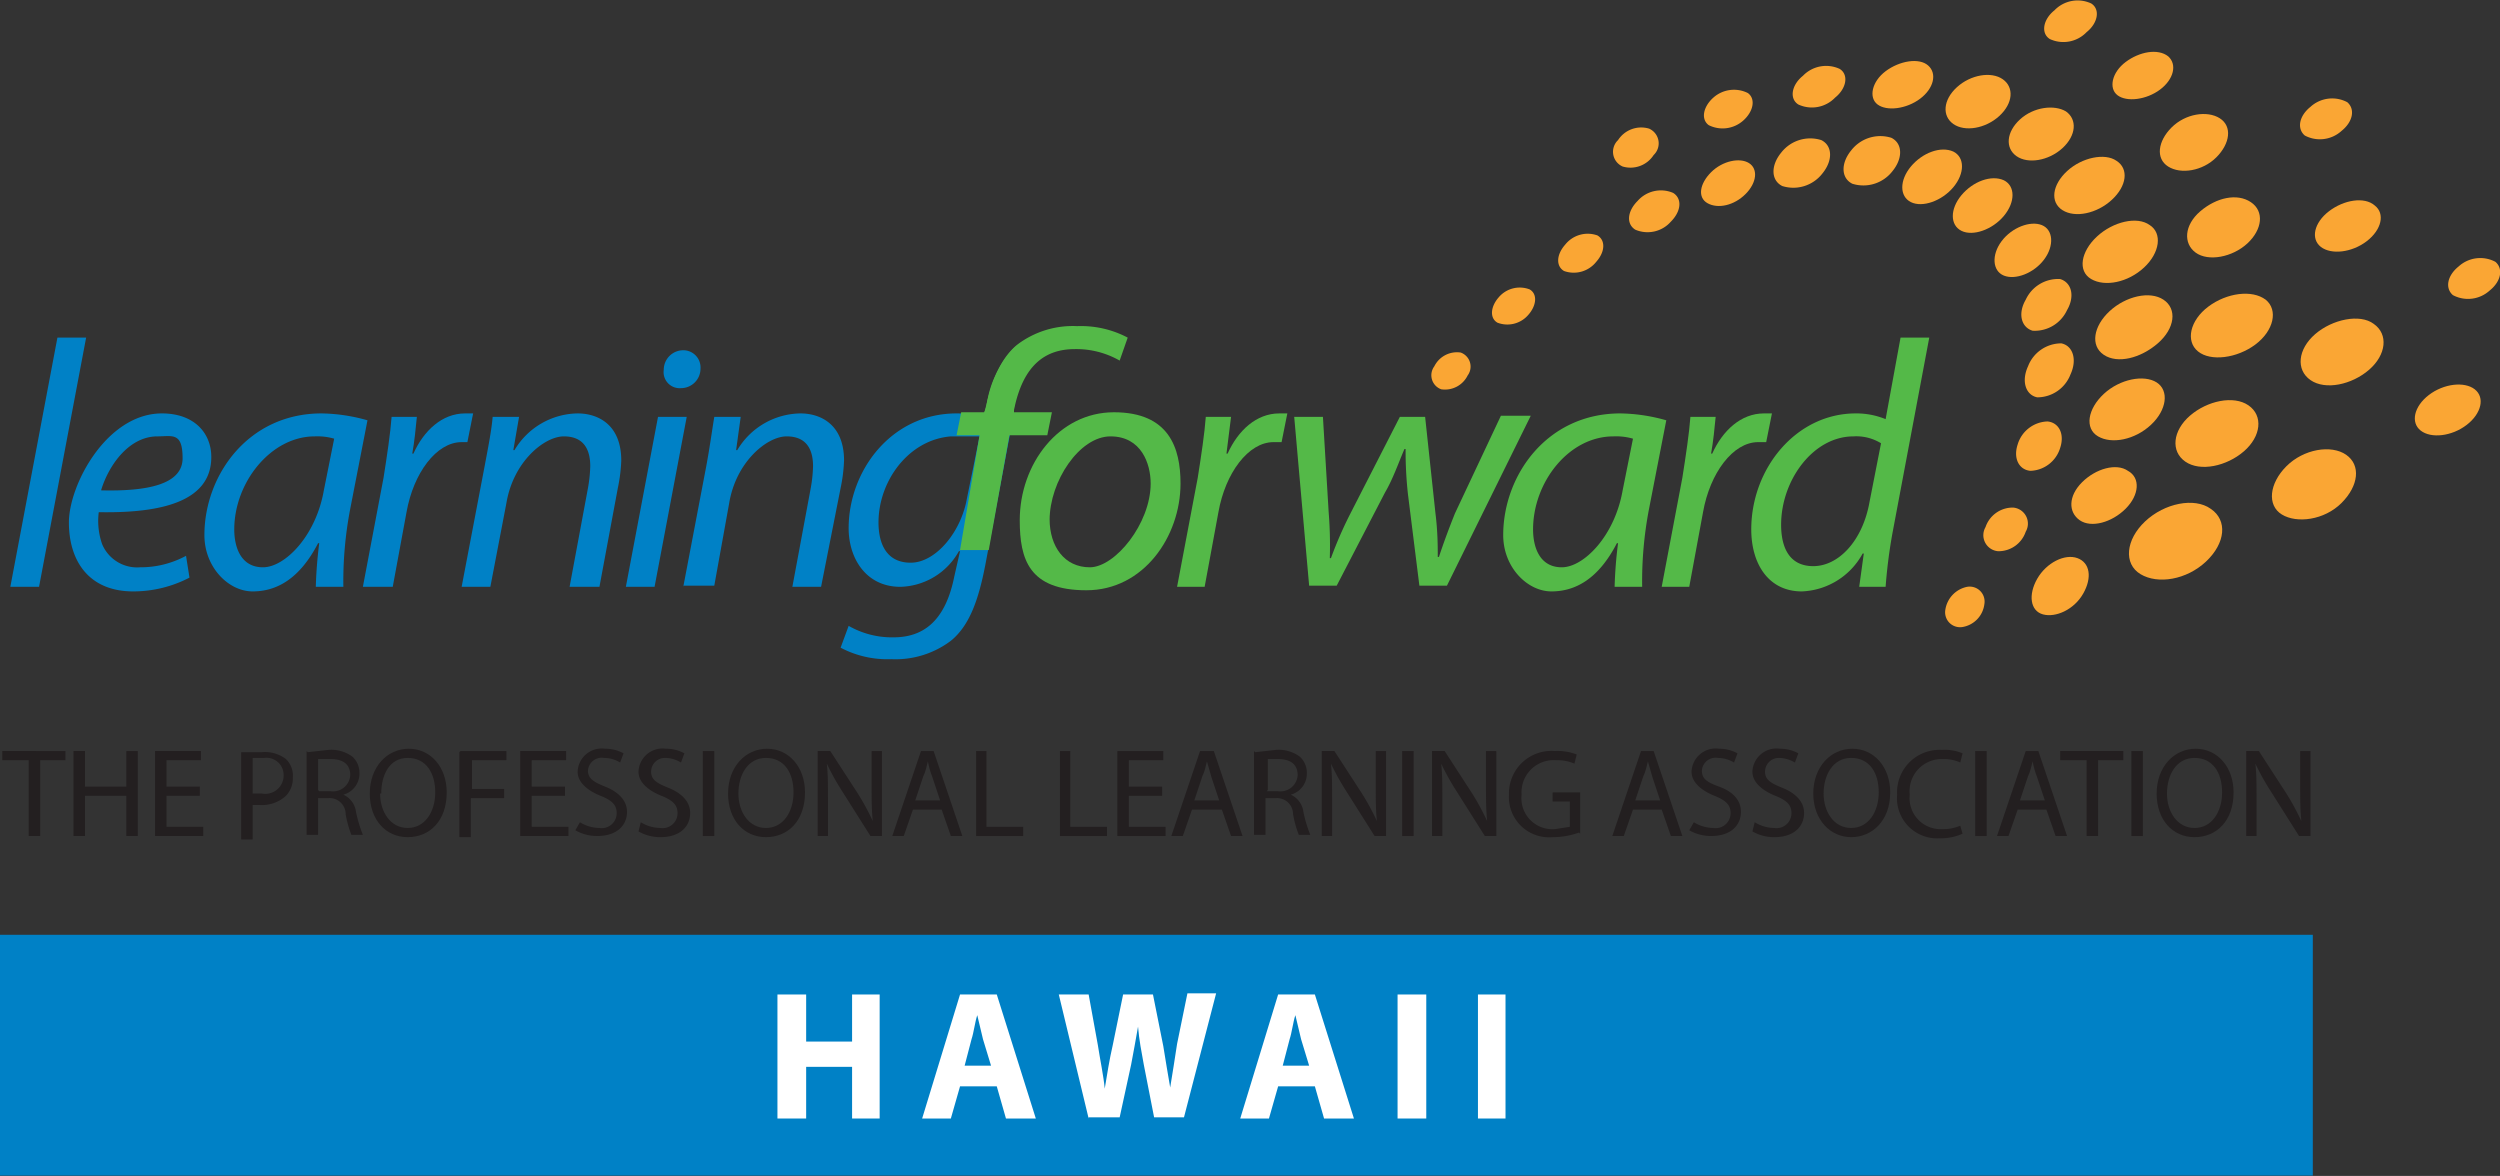 <svg id="Layer_1" data-name="Layer 1" xmlns="http://www.w3.org/2000/svg" viewBox="0 0 217.7 102.4"><rect x="0" y="0" width="217.7" height="102.4" fill="#333333" stroke="none"/><title>HI_Affiliate</title><rect y="81.4" width="201.4" height="20.97" fill="#0081c6"/><path d="M36.2,136.9l4.1-21.7h2.5l-4.1,21.7H36.2Z" transform="translate(-35.3 -85.8)" fill="#0081c6"/><path d="M51.8,136.1a10.6,10.6,0,0,1-4.9,1.2c-3.9,0-5.6-2.7-5.6-6s3.3-9.5,8.1-9.5c2.8,0,4.3,1.7,4.3,3.8,0,3.9-4.4,4.9-9.8,4.8a6.1,6.1,0,0,0,.3,2.8,3.3,3.3,0,0,0,3.3,2,8.3,8.3,0,0,0,4-1ZM49,123.8c-2.4,0-4.2,2.4-4.9,4.7,4,0.1,7.1-.5,7.1-2.8S50.3,123.8,49,123.8Z" transform="translate(-35.3 -85.8)" fill="#0081c6"/><path d="M62.8,136.9a37.8,37.8,0,0,1,.3-3.8H63c-1.6,3.1-3.6,4.2-5.7,4.2s-4.2-2.1-4.2-4.9c0-5.2,3.8-10.6,10.2-10.6a15.3,15.3,0,0,1,4,.6l-1.5,7.7a33.4,33.4,0,0,0-.6,6.8H62.8ZM64.4,124a5.3,5.3,0,0,0-1.7-.2c-3.8,0-7,4-7,8.1,0,1.6.6,3.3,2.5,3.3s4.6-2.7,5.3-6.7Z" transform="translate(-35.3 -85.8)" fill="#0081c6"/><path d="M66.9,136.9l1.8-9.5c0.3-1.9.6-3.9,0.7-5.3h2.2c-0.1,1-.2,2.1-0.4,3.2h0.1c0.9-2,2.5-3.5,4.5-3.5h0.7l-0.5,2.5H75.5c-2.2,0-4.2,2.7-4.8,6.1l-1.2,6.5H66.9Z" transform="translate(-35.3 -85.8)" fill="#0081c6"/><path d="M75.5,136.9l2-10.5c0.3-1.6.6-3.1,0.7-4.3h2.3L80,125h0.1a6.5,6.5,0,0,1,5.5-3.2c1.8,0,3.8,1,3.8,4.1a14,14,0,0,1-.3,2.4l-1.6,8.6H84.9l1.6-8.6a12.5,12.5,0,0,0,.2-1.9c0-1.5-.6-2.6-2.3-2.6s-4.4,2.2-5,5.8L78,136.9H75.5Z" transform="translate(-35.3 -85.8)" fill="#0081c6"/><path d="M89.8,136.9l2.8-14.8h2.5l-2.8,14.8H89.8ZM93.1,118a1.7,1.7,0,0,1,1.7-1.7,1.5,1.5,0,0,1,1.5,1.6,1.7,1.7,0,0,1-1.7,1.7A1.4,1.4,0,0,1,93.1,118Z" transform="translate(-35.3 -85.8)" fill="#0081c6"/><path d="M94.8,136.9l2-10.5c0.3-1.6.5-3.1,0.7-4.3h2.3L99.4,125h0.1a6.5,6.5,0,0,1,5.5-3.2c1.8,0,3.8,1,3.8,4.1a14,14,0,0,1-.3,2.4l-1.7,8.6h-2.5l1.6-8.6a12.4,12.4,0,0,0,.2-1.9c0-1.5-.6-2.6-2.3-2.6s-4.4,2.2-5,5.8l-1.3,7.2H94.8Z" transform="translate(-35.3 -85.8)" fill="#0081c6"/><path d="M109.2,140.3a7.6,7.6,0,0,0,3.9,1c2.5,0,4.5-1.3,5.3-5.3l0.5-2.2h-0.1a6,6,0,0,1-5.1,3.1c-3,0-4.5-2.5-4.5-5.1,0-5,3.7-10,9.4-10a12.2,12.2,0,0,1,4.8,1l-2.3,12.2c-0.6,3.1-1.4,5.3-3,6.6a8,8,0,0,1-5.2,1.6,8.7,8.7,0,0,1-4.4-1Zm11.4-16.5h-2.5c-3.7.3-6.3,3.9-6.3,7.5,0,1.7.6,3.5,2.8,3.5s4.4-2.7,4.9-5.6Z" transform="translate(-35.3 -85.8)" fill="#0081c6"/><path d="M118.9,133.7l1.7-10h-2l0.4-2h2l0.2-.5a9,9,0,0,1,2.4-5.1,5.3,5.3,0,0,1,3.5-1.3,4.2,4.2,0,0,1,2,.4l-0.3.9a10,10,0,0,0-2.2.2c-2,0-2.6,2.6-3,5v0.4h3.3l-0.4,2h-3.3l-1.8,10h-2.4Z" transform="translate(-35.3 -85.8)" fill="#54b948"/><path d="M138.1,127.9c0,4.6-3.2,9.3-8.2,9.3s-5.8-2.7-5.8-6.1c0-4.9,3.4-9.4,8.2-9.4S138.1,124.8,138.1,127.9Zm-11.4,3.1c0,2.4,1.3,4.2,3.5,4.2s5.3-3.8,5.3-7.3c0-1.7-.8-4.1-3.5-4.1S126.7,127.7,126.7,131.1Z" transform="translate(-35.3 -85.8)" fill="#54b948"/><path d="M137.8,136.9l1.8-9.5c0.3-1.9.6-3.9,0.7-5.3h2.2l-0.4,3.2h0.1c0.9-2,2.5-3.5,4.5-3.5h0.7l-0.5,2.5h-0.7c-2.2,0-4.2,2.7-4.8,6.1l-1.2,6.5h-2.5Z" transform="translate(-35.3 -85.8)" fill="#54b948"/><path d="M150.5,122.1l0.5,8.3a36.4,36.4,0,0,1,.1,4h0.1a34.9,34.9,0,0,1,1.6-3.7l4.4-8.6h2.2l0.9,8.4c0.2,1.6.2,2.9,0.2,3.8h0.1c0.4-1.2.8-2.3,1.4-3.8l4-8.5h2.6l-7.3,14.8h-2.4l-1-8a34.4,34.4,0,0,1-.2-3.9h-0.1c-0.6,1.4-1,2.6-1.7,3.8l-4.2,8.1h-2.4L148,122.1h2.5Z" transform="translate(-35.3 -85.8)" fill="#54b948"/><path d="M175.9,136.9a38.1,38.1,0,0,1,.3-3.8h-0.1c-1.6,3.1-3.6,4.2-5.7,4.2s-4.2-2.1-4.2-4.9c0-5.2,3.8-10.6,10.2-10.6a15.3,15.3,0,0,1,4,.6l-1.5,7.7a33.3,33.3,0,0,0-.6,6.8h-2.4Zm1.6-12.9a5.3,5.3,0,0,0-1.7-.2c-3.9,0-7,4-7,8.1,0,1.6.6,3.3,2.5,3.3s4.6-2.7,5.3-6.7Z" transform="translate(-35.3 -85.8)" fill="#54b948"/><path d="M180,136.9l1.8-9.5c0.3-1.9.6-3.9,0.7-5.3h2.2c-0.1,1-.2,2.1-0.4,3.2h0.1c0.9-2,2.5-3.5,4.5-3.5h0.7l-0.5,2.5h-0.7c-2.2,0-4.2,2.7-4.8,6.1l-1.2,6.5H180Z" transform="translate(-35.3 -85.8)" fill="#54b948"/><path d="M203.3,115.2l-3.2,17a44.6,44.6,0,0,0-.6,4.7h-2.3l0.4-2.9h-0.1a6.3,6.3,0,0,1-5.3,3.3c-2.9,0-4.4-2.4-4.4-5.4,0-5.3,3.9-10.1,9.1-10.1a6.7,6.7,0,0,1,2.6.5l1.3-7.1h2.5Zm-4.2,9.2a4.1,4.1,0,0,0-2.4-.6c-3.5,0-6.3,3.8-6.3,7.7,0,1.8.6,3.6,2.8,3.6s4.3-2.2,4.9-5.6Z" transform="translate(-35.3 -85.8)" fill="#54b948"/><path d="M120.9,122.4c0.6-3.1,1.4-5.3,3-6.6a8,8,0,0,1,5.2-1.6,8.7,8.7,0,0,1,4.4,1l-0.7,2a7.6,7.6,0,0,0-3.9-1c-2.5,0-4.5,1.3-5.3,5.3l-0.5,2.2h0.1" transform="translate(-35.3 -85.8)" fill="#54b948"/><path d="M168.5,111c0.7,0.4.6,1.4-.1,2.2a2.4,2.4,0,0,1-2.7.7c-0.7-.4-0.6-1.4.1-2.2A2.4,2.4,0,0,1,168.5,111Z" transform="translate(-35.3 -85.8)" fill="#faa634"/><path d="M162.5,116.5a1.3,1.3,0,0,1,.6,2,2.2,2.2,0,0,1-2.3,1.2,1.3,1.3,0,0,1-.6-2A2.2,2.2,0,0,1,162.5,116.5Z" transform="translate(-35.3 -85.8)" fill="#faa634"/><path d="M174.4,106.3c0.7,0.4.7,1.4-.1,2.3a2.5,2.5,0,0,1-2.8.8c-0.7-.4-0.7-1.4.1-2.3A2.5,2.5,0,0,1,174.4,106.3Z" transform="translate(-35.3 -85.8)" fill="#faa634"/><path d="M181,102.6c0.8,0.5.7,1.6-.2,2.5a2.7,2.7,0,0,1-3.1.7c-0.8-.5-0.7-1.6.2-2.5A2.7,2.7,0,0,1,181,102.6Z" transform="translate(-35.3 -85.8)" fill="#faa634"/><path d="M187.6,100c0.8,0.5.7,1.7-.3,2.7s-2.4,1.3-3.3.8-0.7-1.7.3-2.7S186.8,99.5,187.6,100Z" transform="translate(-35.3 -85.8)" fill="#faa634"/><path d="M193.9,98c1,0.5,1,1.8.1,2.9a3.2,3.2,0,0,1-3.5,1.1c-1-.5-1-1.8-0.1-2.9A3.2,3.2,0,0,1,193.9,98Z" transform="translate(-35.3 -85.8)" fill="#faa634"/><path d="M200,97.8c1,0.5,1,1.8.1,2.9a3.2,3.2,0,0,1-3.5,1.1c-1-.5-1-1.8-0.1-2.9A3.2,3.2,0,0,1,200,97.8Z" transform="translate(-35.3 -85.8)" fill="#faa634"/><path d="M205.4,99c1,0.5,1,1.9,0,3.1s-2.7,1.8-3.7,1.3-1-1.9,0-3.1S204.3,98.5,205.4,99Z" transform="translate(-35.3 -85.8)" fill="#faa634"/><path d="M209.8,101.5c1,0.5,1,1.9,0,3.1s-2.7,1.8-3.7,1.3-1-1.9,0-3.1S208.7,101,209.8,101.5Z" transform="translate(-35.3 -85.8)" fill="#faa634"/><path d="M213.1,105.4c1,0.4,1.1,1.8.2,3s-2.5,1.8-3.5,1.4-1.1-1.8-.2-3S212.1,105,213.1,105.4Z" transform="translate(-35.3 -85.8)" fill="#faa634"/><path d="M214.7,110.1c1,0.3,1.3,1.5.6,2.7a3.1,3.1,0,0,1-3,1.8c-1-.3-1.3-1.5-0.6-2.7A3.1,3.1,0,0,1,214.7,110.1Z" transform="translate(-35.3 -85.8)" fill="#faa634"/><path d="M214.8,115.7c1,0.2,1.4,1.4.8,2.7a3.1,3.1,0,0,1-2.9,2c-1-.2-1.4-1.4-0.8-2.7A3.1,3.1,0,0,1,214.8,115.7Z" transform="translate(-35.3 -85.8)" fill="#faa634"/><path d="M213.6,122.5c1,0.1,1.5,1.1,1.1,2.3a2.8,2.8,0,0,1-2.6,2c-1-.1-1.5-1.1-1.1-2.3A2.8,2.8,0,0,1,213.6,122.5Z" transform="translate(-35.3 -85.8)" fill="#faa634"/><path d="M210.6,130a1.4,1.4,0,0,1,1.1,2.1,2.5,2.5,0,0,1-2.4,1.7,1.4,1.4,0,0,1-1.1-2.1A2.5,2.5,0,0,1,210.6,130Z" transform="translate(-35.3 -85.8)" fill="#faa634"/><path d="M206.6,136.9a1.3,1.3,0,0,1,1.5,1.5,2.3,2.3,0,0,1-1.9,2,1.3,1.3,0,0,1-1.5-1.5A2.4,2.4,0,0,1,206.6,136.9Z" transform="translate(-35.3 -85.8)" fill="#faa634"/><path d="M187.5,93.9c0.7,0.5.5,1.6-.4,2.4a2.7,2.7,0,0,1-3,.4c-0.7-.5-0.5-1.6.4-2.4A2.7,2.7,0,0,1,187.5,93.9Z" transform="translate(-35.3 -85.8)" fill="#faa634"/><path d="M178.9,97a1.4,1.4,0,0,1,.4,2.3,2.4,2.4,0,0,1-2.7,1,1.4,1.4,0,0,1-.4-2.3A2.4,2.4,0,0,1,178.9,97Z" transform="translate(-35.3 -85.8)" fill="#faa634"/><path d="M195.5,91.8c0.8,0.5.6,1.7-.4,2.5a2.8,2.8,0,0,1-3.2.6c-0.8-.5-0.6-1.7.4-2.5A2.8,2.8,0,0,1,195.5,91.8Z" transform="translate(-35.3 -85.8)" fill="#faa634"/><path d="M239.7,94.7c0.7,0.6.5,1.7-.5,2.5a2.8,2.8,0,0,1-3.2.4c-0.7-.6-0.5-1.7.5-2.5A2.8,2.8,0,0,1,239.7,94.7Z" transform="translate(-35.3 -85.8)" fill="#faa634"/><path d="M203.2,91.5c0.8,0.7.5,2-.7,2.9s-2.9,1.1-3.7.5-0.5-2,.7-2.9S202.4,90.8,203.2,91.5Z" transform="translate(-35.3 -85.8)" fill="#faa634"/><path d="M209.7,92.7c1,0.7.9,2.1-.3,3.2s-3,1.4-4,.7-0.9-2.1.3-3.2S208.7,92,209.7,92.7Z" transform="translate(-35.3 -85.8)" fill="#faa634"/><path d="M215.2,95.5c1,0.7.9,2.1-.3,3.2s-3,1.4-4,.7-0.9-2.1.3-3.2S214.2,94.9,215.2,95.5Z" transform="translate(-35.3 -85.8)" fill="#faa634"/><path d="M219.6,99.8c1.1,0.7.9,2.2-.4,3.4s-3.2,1.6-4.3.9-0.9-2.2.4-3.4S218.6,99.1,219.6,99.8Z" transform="translate(-35.3 -85.8)" fill="#faa634"/><path d="M222.5,105.4c1.1,0.7.9,2.4-.5,3.7s-3.4,1.7-4.6,1-0.9-2.4.5-3.7S221.4,104.6,222.5,105.4Z" transform="translate(-35.3 -85.8)" fill="#faa634"/><path d="M220.6,126.8c1.1,0.6,1,2.1-.2,3.3s-3,1.7-4,1-1-2.1.2-3.3S219.6,126.1,220.6,126.8Z" transform="translate(-35.3 -85.8)" fill="#faa634"/><path d="M216.2,134.4c1.1,0.4,1.3,1.7.5,3.1s-2.4,2.1-3.5,1.8-1.3-1.7-.5-3.1S215.1,134,216.2,134.4Z" transform="translate(-35.3 -85.8)" fill="#faa634"/><path d="M223.7,111.9c1.2,0.8,1,2.5-.5,3.8s-3.5,1.8-4.7,1-0.9-2.5.5-3.8S222.5,111.1,223.7,111.9Z" transform="translate(-35.3 -85.8)" fill="#faa634"/><path d="M223.1,119.1c1.1,0.7.9,2.4-.5,3.7s-3.4,1.7-4.6,1-0.9-2.4.5-3.7S222,118.4,223.1,119.1Z" transform="translate(-35.3 -85.8)" fill="#faa634"/><path d="M217.4,86.1c0.8,0.5.6,1.7-.4,2.5a2.8,2.8,0,0,1-3.2.6c-0.8-.5-0.6-1.7.4-2.5A2.8,2.8,0,0,1,217.4,86.1Z" transform="translate(-35.3 -85.8)" fill="#faa634"/><path d="M224.1,90.7c0.8,0.7.5,2-.7,2.9s-2.9,1.1-3.7.5-0.5-2,.7-2.9S223.2,90,224.1,90.7Z" transform="translate(-35.3 -85.8)" fill="#faa634"/><path d="M228.6,96.1c1.1,0.7.9,2.2-.3,3.4s-3.1,1.5-4.2.8-0.9-2.2.3-3.4S227.5,95.4,228.6,96.1Z" transform="translate(-35.3 -85.8)" fill="#faa634"/><path d="M231.3,103.4c1.2,0.8,1,2.4-.3,3.6s-3.4,1.6-4.5.8-1-2.4.4-3.6S230.1,102.6,231.3,103.4Z" transform="translate(-35.3 -85.8)" fill="#faa634"/><path d="M232.6,111.9c1.1,0.9.7,2.7-.9,3.9s-3.9,1.5-5,.6-0.7-2.7.9-3.9S231.4,111,232.6,111.9Z" transform="translate(-35.3 -85.8)" fill="#faa634"/><path d="M231.1,121.1c1.3,0.9,1.1,2.7-.4,4s-3.8,1.8-5.1.9-1.1-2.7.4-4S229.8,120.2,231.1,121.1Z" transform="translate(-35.3 -85.8)" fill="#faa634"/><path d="M227.8,130.1c1.5,1,1.3,3-.4,4.6s-4.2,2-5.7,1.1-1.3-3,.4-4.6S226.4,129.1,227.8,130.1Z" transform="translate(-35.3 -85.8)" fill="#faa634"/><path d="M242.1,103.7c0.9,0.7.6,2.1-.7,3.1s-3.1,1.2-4,.5-0.6-2.1.7-3.1S241.2,102.9,242.1,103.7Z" transform="translate(-35.3 -85.8)" fill="#faa634"/><path d="M242,114c1.3,0.9,1.1,2.7-.4,4s-3.8,1.8-5.1.9-1.1-2.7.4-4S240.8,113.1,242,114Z" transform="translate(-35.3 -85.8)" fill="#faa634"/><path d="M239.6,125.4c1.3,0.9,1.1,2.7-.4,4.2s-3.9,1.8-5.2,1-1.1-2.7.4-4.2S238.3,124.5,239.6,125.4Z" transform="translate(-35.3 -85.8)" fill="#faa634"/><path d="M252.6,108.6c0.7,0.6.5,1.7-.5,2.5a2.8,2.8,0,0,1-3.2.4c-0.7-.6-0.5-1.7.5-2.5A2.8,2.8,0,0,1,252.6,108.6Z" transform="translate(-35.3 -85.8)" fill="#faa634"/><path d="M250.8,119.7c0.9,0.7.6,2.1-.7,3.1s-3.1,1.2-4,.5-0.6-2.1.7-3.1S249.9,119,250.8,119.7Z" transform="translate(-35.3 -85.8)" fill="#faa634"/><path d="M37.8,152H35.5v-0.8H41V152H38.8v6.6h-1V152Z" transform="translate(-35.3 -85.8)" fill="#231f20"/><path d="M42.7,151.2v3.1h3.6v-3.1h1v7.4h-1v-3.5H42.7v3.5h-1v-7.4h1Z" transform="translate(-35.3 -85.8)" fill="#231f20"/><path d="M52.6,155.1H49.8v2.7H53v0.8H48.8v-7.4h4V152h-3v2.3h2.9v0.8Z" transform="translate(-35.3 -85.8)" fill="#231f20"/><path d="M56.3,151.3h1.8a3,3,0,0,1,2.1.6,2,2,0,0,1,.6,1.6,2.2,2.2,0,0,1-.6,1.6,3.1,3.1,0,0,1-2.3.8H57.3v3h-1v-7.3Zm1,3.6h0.8a1.6,1.6,0,0,0,1.9-1.6,1.5,1.5,0,0,0-1.7-1.5H57.3v2.9Z" transform="translate(-35.3 -85.8)" fill="#231f20"/><path d="M62.1,151.3l1.8-.2a3.1,3.1,0,0,1,2.1.6,1.9,1.9,0,0,1,.6,1.4,1.9,1.9,0,0,1-1.4,1.9h0a1.9,1.9,0,0,1,1.1,1.5,11.9,11.9,0,0,0,.6,2h-1a9.3,9.3,0,0,1-.5-1.8,1.4,1.4,0,0,0-1.5-1.4H63v3.2h-1v-7.3Zm1,3.4h1a1.5,1.5,0,0,0,1.7-1.4c0-1-.7-1.4-1.7-1.4H63v2.7Z" transform="translate(-35.3 -85.8)" fill="#231f20"/><path d="M74.2,154.8c0,2.5-1.5,3.9-3.4,3.9s-3.3-1.5-3.3-3.8,1.5-3.9,3.4-3.9S74.2,152.6,74.2,154.8Zm-5.8.1c0,1.6.9,3,2.4,3s2.4-1.4,2.4-3.1-0.8-3-2.4-3S68.5,153.3,68.5,154.9Z" transform="translate(-35.3 -85.8)" fill="#231f20"/><path d="M75.4,151.2h4V152h-3v2.5h2.8v0.8H76.3v3.4h-1v-7.4Z" transform="translate(-35.3 -85.8)" fill="#231f20"/><path d="M84.4,155.1H81.6v2.7h3.2v0.8H80.6v-7.4h4V152h-3v2.3h2.9v0.8Z" transform="translate(-35.3 -85.8)" fill="#231f20"/><path d="M85.8,157.4a3.3,3.3,0,0,0,1.7.5,1.3,1.3,0,0,0,1.5-1.3c0-.7-0.4-1.1-1.4-1.5s-2-1.1-2-2.1a2.1,2.1,0,0,1,2.4-2,3.3,3.3,0,0,1,1.6.4l-0.3.8a2.7,2.7,0,0,0-1.4-.4,1.2,1.2,0,0,0-1.4,1.1c0,0.7.5,1,1.5,1.4s1.9,1.1,1.9,2.2-0.8,2.1-2.6,2.1a3.8,3.8,0,0,1-1.9-.5Z" transform="translate(-35.3 -85.8)" fill="#231f20"/><path d="M91.1,157.4a3.3,3.3,0,0,0,1.7.5,1.3,1.3,0,0,0,1.5-1.3c0-.7-0.4-1.1-1.4-1.5s-2-1.1-2-2.1a2.1,2.1,0,0,1,2.4-2,3.3,3.3,0,0,1,1.6.4l-0.3.8a2.7,2.7,0,0,0-1.4-.4A1.2,1.2,0,0,0,92,153c0,0.7.5,1,1.5,1.4s1.9,1.1,1.9,2.2-0.8,2.1-2.6,2.1a3.8,3.8,0,0,1-1.9-.5Z" transform="translate(-35.3 -85.8)" fill="#231f20"/><path d="M97.5,151.2v7.4h-1v-7.4h1Z" transform="translate(-35.3 -85.8)" fill="#231f20"/><path d="M105.4,154.8c0,2.5-1.5,3.9-3.4,3.9s-3.3-1.5-3.3-3.8,1.5-3.9,3.4-3.9S105.4,152.6,105.4,154.8Zm-5.8.1c0,1.6.9,3,2.4,3s2.4-1.4,2.4-3.1-0.8-3-2.4-3S99.6,153.3,99.6,154.9Z" transform="translate(-35.3 -85.8)" fill="#231f20"/><path d="M106.5,158.6v-7.4h1.1l2.4,3.7a20.8,20.8,0,0,1,1.3,2.4h0c-0.1-1-.1-1.9-0.1-3v-3.1h0.9v7.4h-1l-2.4-3.8a21.7,21.7,0,0,1-1.4-2.5h0c0.1,0.9.1,1.8,0.1,3.1v3.2h-0.9Z" transform="translate(-35.3 -85.8)" fill="#231f20"/><path d="M114.8,156.3l-0.8,2.3h-1l2.5-7.4h1.1l2.5,7.4h-1l-0.8-2.3h-2.6Zm2.4-.7-0.7-2.1c-0.2-.5-0.3-0.9-0.4-1.4h0c-0.1.4-.2,0.9-0.4,1.3l-0.7,2.1h2.2Z" transform="translate(-35.3 -85.8)" fill="#231f20"/><path d="M120.2,151.2h1v6.6h3.2v0.8h-4.1v-7.4Z" transform="translate(-35.3 -85.8)" fill="#231f20"/><path d="M127.5,151.2h1v6.6h3.2v0.8h-4.1v-7.4Z" transform="translate(-35.3 -85.8)" fill="#231f20"/><path d="M136.5,155.1h-2.9v2.7h3.2v0.8h-4.2v-7.4h4V152h-3v2.3h2.9v0.8Z" transform="translate(-35.3 -85.8)" fill="#231f20"/><path d="M139.1,156.3l-0.8,2.3h-1l2.5-7.4H141l2.5,7.4h-1l-0.8-2.3h-2.6Zm2.4-.7-0.7-2.1-0.4-1.4h0c-0.1.4-.2,0.9-0.4,1.3l-0.7,2.1h2.2Z" transform="translate(-35.3 -85.8)" fill="#231f20"/><path d="M144.6,151.3l1.8-.2a3.1,3.1,0,0,1,2.1.6,1.9,1.9,0,0,1,.6,1.4,1.9,1.9,0,0,1-1.4,1.9h0a1.9,1.9,0,0,1,1.1,1.5,11.8,11.8,0,0,0,.6,2h-1a9.4,9.4,0,0,1-.5-1.8,1.4,1.4,0,0,0-1.5-1.4h-0.9v3.2h-1v-7.3Zm1,3.4h1a1.5,1.5,0,0,0,1.7-1.4c0-1-.7-1.4-1.7-1.4h-0.9v2.7Z" transform="translate(-35.3 -85.8)" fill="#231f20"/><path d="M150.4,158.6v-7.4h1.1l2.4,3.7a20.7,20.7,0,0,1,1.3,2.4h0c-0.1-1-.1-1.9-0.1-3v-3.1h0.9v7.4h-1l-2.4-3.8a21.8,21.8,0,0,1-1.4-2.5h0c0.1,0.9.1,1.8,0.1,3.1v3.2h-0.9Z" transform="translate(-35.3 -85.8)" fill="#231f20"/><path d="M158.4,151.2v7.4h-1v-7.4h1Z" transform="translate(-35.3 -85.8)" fill="#231f20"/><path d="M160,158.6v-7.4h1.1l2.4,3.7a21,21,0,0,1,1.3,2.4h0c-0.1-1-.1-1.9-0.1-3v-3.1h0.9v7.4h-1l-2.4-3.8a21.8,21.8,0,0,1-1.4-2.5h0c0.1,0.9.1,1.8,0.1,3.1v3.2H160Z" transform="translate(-35.3 -85.8)" fill="#231f20"/><path d="M172.8,158.3a6.7,6.7,0,0,1-2.3.4,3.5,3.5,0,0,1-3.8-3.7,3.7,3.7,0,0,1,4-3.8,4.6,4.6,0,0,1,1.9.3l-0.2.8a3.7,3.7,0,0,0-1.6-.3,2.8,2.8,0,0,0-3,3,2.7,2.7,0,0,0,2.9,3l1.3-.2v-2.2h-1.5v-0.8h2.4v3.6Z" transform="translate(-35.3 -85.8)" fill="#231f20"/><path d="M177.5,156.3l-0.8,2.3h-1l2.5-7.4h1.1l2.5,7.4h-1l-0.8-2.3h-2.6Zm2.4-.7-0.7-2.1-0.4-1.4h0c-0.1.4-.2,0.9-0.4,1.3l-0.7,2.1H180Z" transform="translate(-35.3 -85.8)" fill="#231f20"/><path d="M182.8,157.4a3.3,3.3,0,0,0,1.7.5,1.3,1.3,0,0,0,1.5-1.3c0-.7-0.4-1.1-1.4-1.5s-2-1.1-2-2.1a2.1,2.1,0,0,1,2.4-2,3.3,3.3,0,0,1,1.6.4l-0.3.8a2.8,2.8,0,0,0-1.4-.4,1.2,1.2,0,0,0-1.4,1.1c0,0.7.4,1,1.5,1.4s1.9,1.1,1.9,2.2-0.8,2.1-2.6,2.1a3.8,3.8,0,0,1-1.9-.5Z" transform="translate(-35.3 -85.8)" fill="#231f20"/><path d="M188.1,157.4a3.3,3.3,0,0,0,1.7.5,1.3,1.3,0,0,0,1.5-1.3c0-.7-0.4-1.1-1.4-1.5s-2-1.1-2-2.1a2.1,2.1,0,0,1,2.4-2,3.3,3.3,0,0,1,1.6.4l-0.3.8a2.8,2.8,0,0,0-1.4-.4A1.2,1.2,0,0,0,189,153c0,0.7.5,1,1.5,1.4s1.9,1.1,1.9,2.2-0.8,2.1-2.6,2.1a3.8,3.8,0,0,1-1.9-.5Z" transform="translate(-35.3 -85.8)" fill="#231f20"/><path d="M199.9,154.8c0,2.5-1.6,3.9-3.4,3.9s-3.3-1.5-3.3-3.8,1.5-3.9,3.4-3.9S199.9,152.6,199.9,154.8Zm-5.8.1c0,1.6.9,3,2.4,3s2.4-1.4,2.4-3.1-0.8-3-2.4-3S194.1,153.3,194.1,154.9Z" transform="translate(-35.3 -85.8)" fill="#231f20"/><path d="M206.2,158.4a4.7,4.7,0,0,1-2,.4,3.5,3.5,0,0,1-3.7-3.8,3.7,3.7,0,0,1,3.9-3.9,4,4,0,0,1,1.8.3l-0.2.8a3.4,3.4,0,0,0-1.5-.3,2.8,2.8,0,0,0-2.9,3.1,2.7,2.7,0,0,0,2.8,3,3.8,3.8,0,0,0,1.6-.3Z" transform="translate(-35.3 -85.8)" fill="#231f20"/><path d="M208.3,151.2v7.4h-1v-7.4h1Z" transform="translate(-35.3 -85.8)" fill="#231f20"/><path d="M211,156.3l-0.8,2.3h-1l2.5-7.4h1.1l2.5,7.4h-1l-0.8-2.3H211Zm2.4-.7-0.7-2.1c-0.2-.5-0.3-0.9-0.4-1.4h0c-0.1.4-.2,0.9-0.4,1.3l-0.7,2.1h2.2Z" transform="translate(-35.3 -85.8)" fill="#231f20"/><path d="M217,152h-2.3v-0.8h5.5V152H218v6.6h-1V152Z" transform="translate(-35.3 -85.8)" fill="#231f20"/><path d="M221.9,151.2v7.4h-1v-7.4h1Z" transform="translate(-35.3 -85.8)" fill="#231f20"/><path d="M229.8,154.8c0,2.5-1.5,3.9-3.4,3.9s-3.3-1.5-3.3-3.8,1.5-3.9,3.4-3.9S229.8,152.6,229.8,154.8Zm-5.8.1c0,1.6.9,3,2.4,3s2.4-1.4,2.4-3.1-0.8-3-2.4-3S224,153.3,224,154.9Z" transform="translate(-35.3 -85.8)" fill="#231f20"/><path d="M230.9,158.6v-7.4H232l2.4,3.7a21,21,0,0,1,1.3,2.4h0c-0.1-1-.1-1.9-0.1-3v-3.1h0.9v7.4h-1l-2.4-3.8a21.5,21.5,0,0,1-1.4-2.5h0c0.1,0.9.1,1.8,0.1,3.1v3.2h-0.9Z" transform="translate(-35.3 -85.8)" fill="#231f20"/><path d="M105.5,172.4v4.1h4v-4.1h2.4v10.8h-2.4v-4.5h-4v4.5H103V172.4h2.4Z" transform="translate(-35.3 -85.8)" fill="#fff"/><path d="M118.9,180.4l-0.8,2.8h-2.5l3.3-10.8h3.2l3.4,10.8h-2.6l-0.8-2.8h-3.1Zm2.7-1.8-0.7-2.3-0.5-2.1h0c-0.2.6-.3,1.5-0.5,2.1l-0.6,2.3h2.4Z" transform="translate(-35.3 -85.8)" fill="#fff"/><path d="M130.1,183.2l-2.6-10.8h2.6l0.8,4.4c0.2,1.3.5,2.7,0.6,3.8h0c0.2-1.2.4-2.5,0.7-3.8l0.9-4.4h2.6l0.9,4.5c0.2,1.3.4,2.4,0.6,3.6h0c0.2-1.2.4-2.5,0.6-3.8l0.9-4.4h2.5l-2.8,10.8h-2.6l-0.9-4.6c-0.2-1.1-.4-2.1-0.5-3.3h0c-0.2,1.2-.4,2.2-0.6,3.3l-1,4.6h-2.7Z" transform="translate(-35.3 -85.8)" fill="#fff"/><path d="M146.6,180.4l-0.8,2.8h-2.5l3.3-10.8h3.2l3.4,10.8h-2.6l-0.8-2.8h-3.1Zm2.7-1.8-0.7-2.3-0.5-2.1h0c-0.2.6-.3,1.5-0.5,2.1l-0.6,2.3h2.4Z" transform="translate(-35.3 -85.8)" fill="#fff"/><path d="M159.5,172.4v10.8H157V172.4h2.4Z" transform="translate(-35.3 -85.8)" fill="#fff"/><path d="M166.4,172.4v10.8H164V172.4h2.4Z" transform="translate(-35.3 -85.8)" fill="#fff"/></svg>